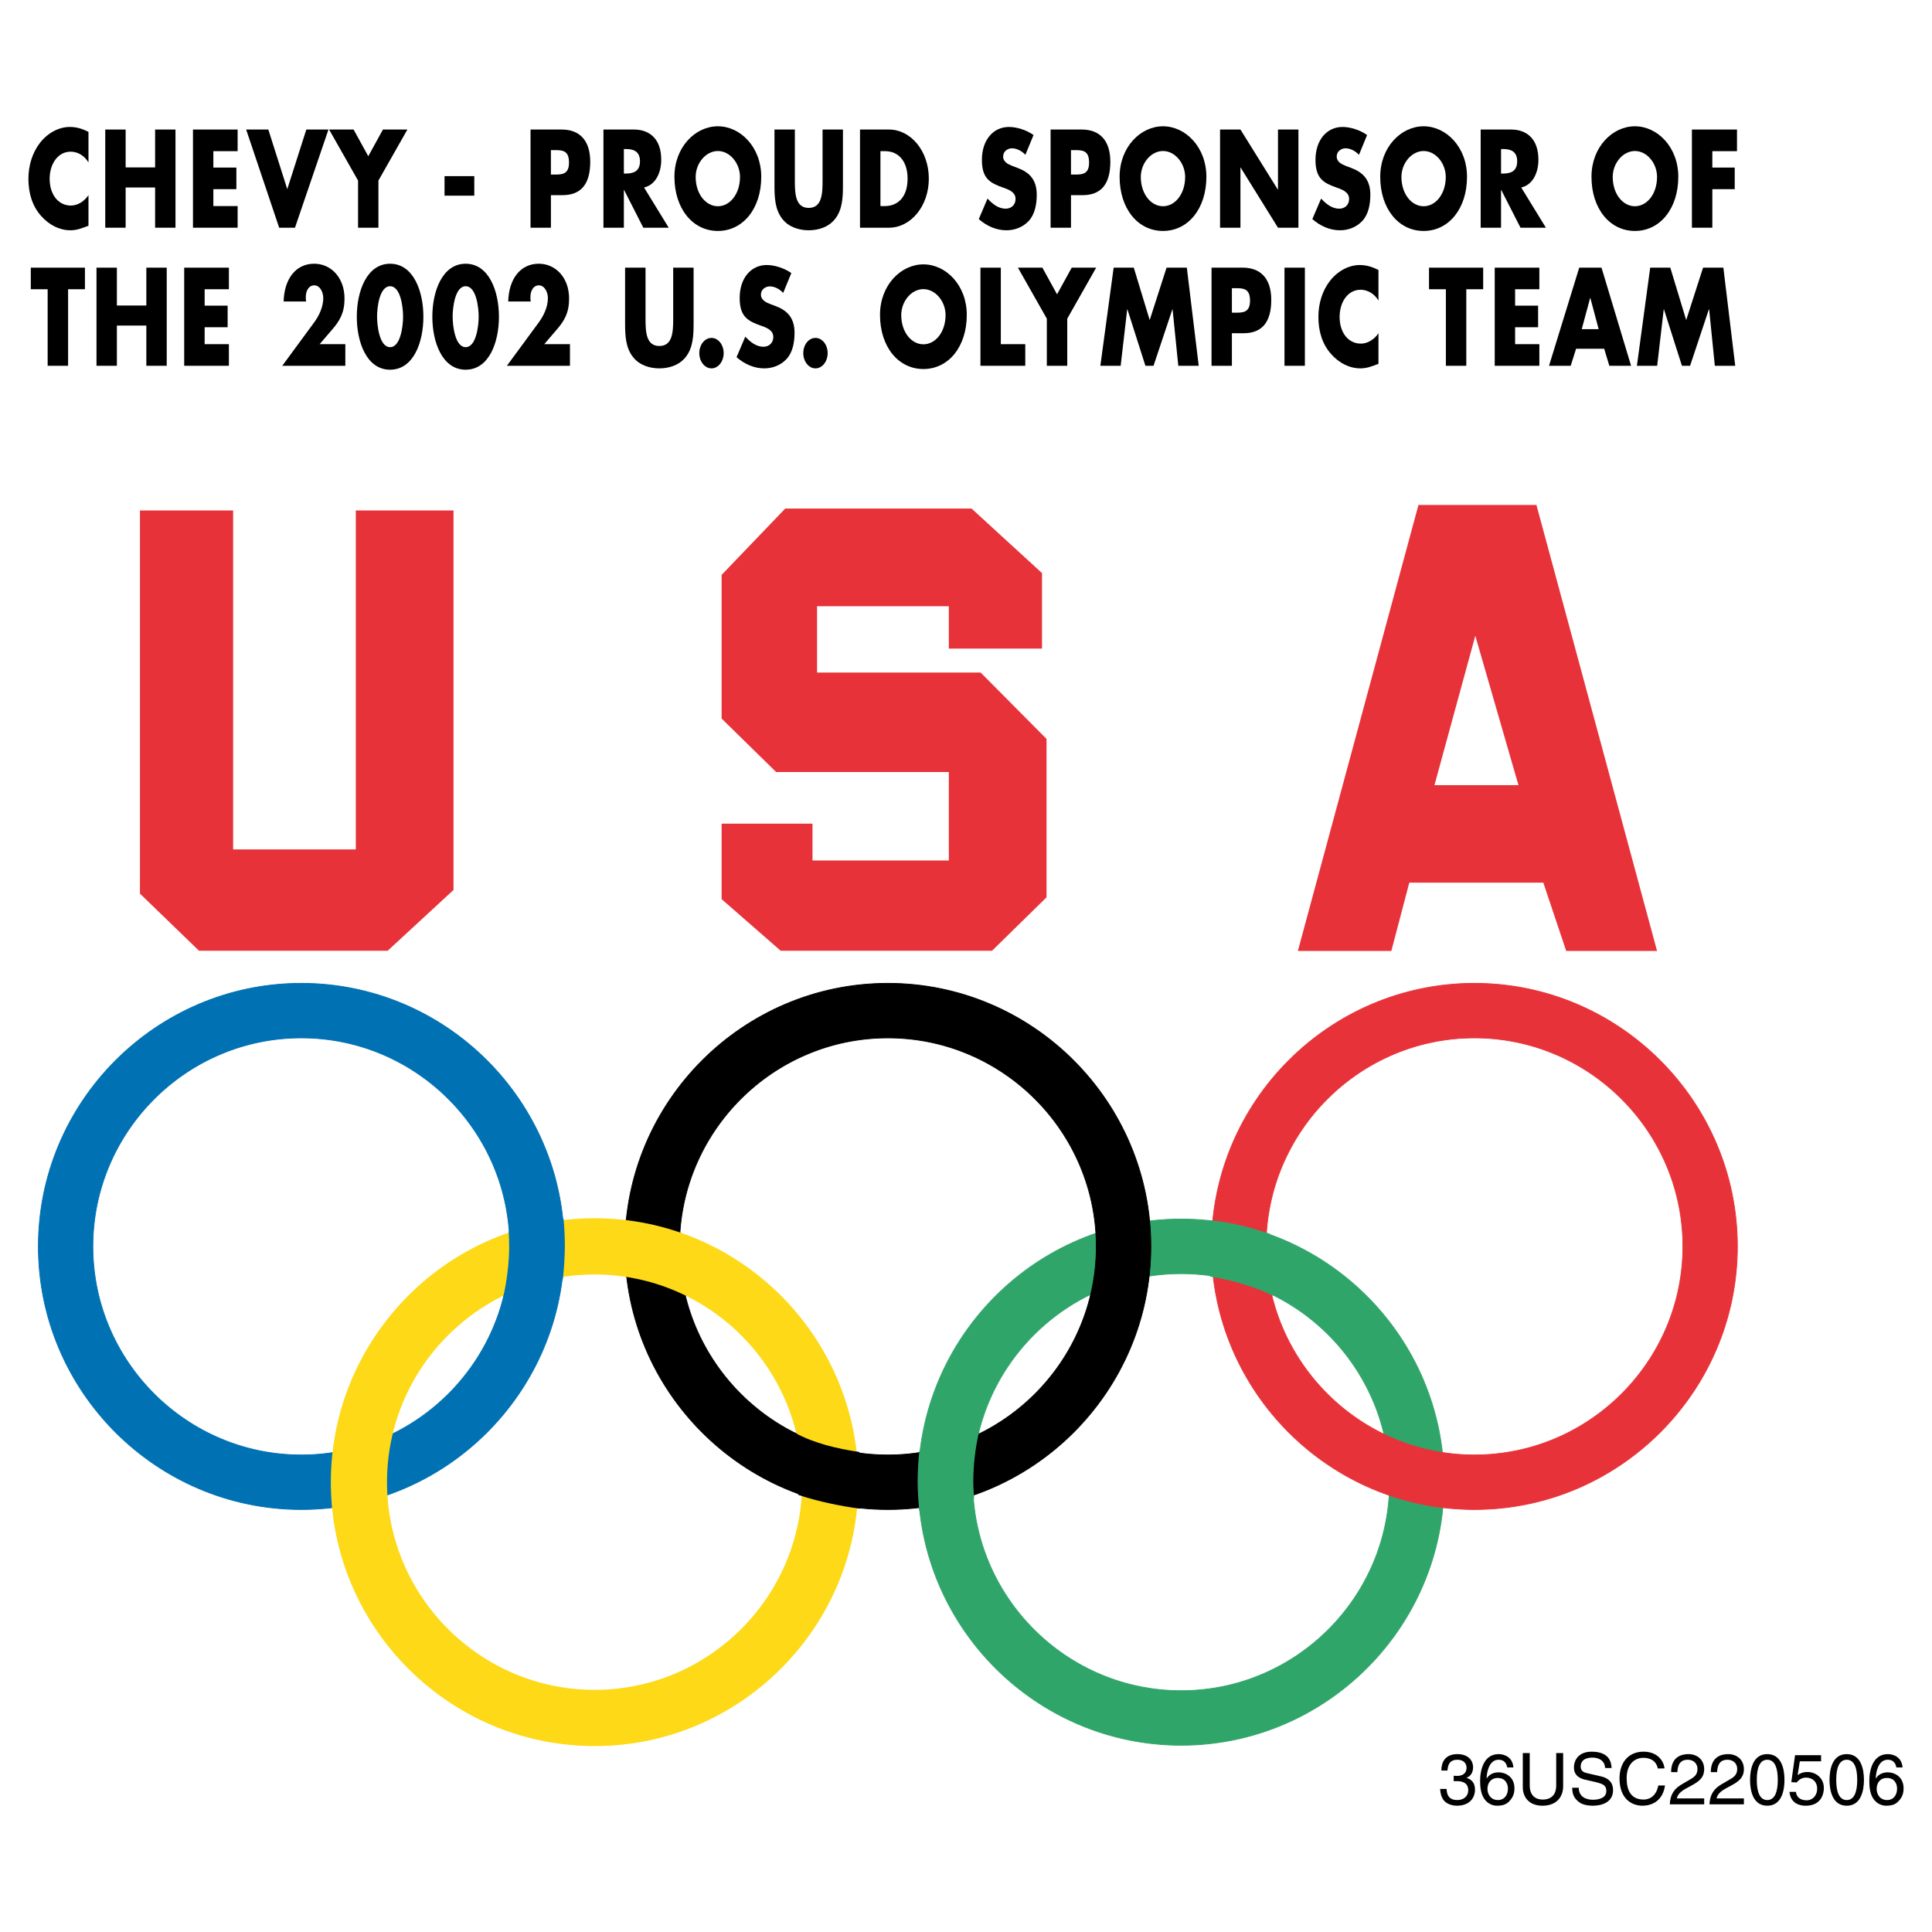<?xml version="1.0" encoding="utf-8"?>
<!-- Generator: Adobe Illustrator 13.0.0, SVG Export Plug-In . SVG Version: 6.00 Build 14948)  -->
<!DOCTYPE svg PUBLIC "-//W3C//DTD SVG 1.0//EN" "http://www.w3.org/TR/2001/REC-SVG-20010904/DTD/svg10.dtd">
<svg version="1.0" id="Layer_1" xmlns="http://www.w3.org/2000/svg" xmlns:xlink="http://www.w3.org/1999/xlink" x="0px" y="0px"
	 width="192.756px" height="192.756px" viewBox="0 0 192.756 192.756" enable-background="new 0 0 192.756 192.756"
	 xml:space="preserve">
<g>
	<polygon fill-rule="evenodd" clip-rule="evenodd" fill="#FFFFFF" points="0,0 192.756,0 192.756,192.756 0,192.756 0,0 	"/>
	
		<path fill-rule="evenodd" clip-rule="evenodd" fill="#30A56A" stroke="#30A56A" stroke-width="0.074" stroke-miterlimit="2.613" d="
		M117.844,121.625c14.452,0,26.236,11.793,26.236,26.252c0,14.455-11.784,26.248-26.236,26.248
		c-14.451,0-26.236-11.793-26.236-26.248C91.607,133.418,103.393,121.625,117.844,121.625L117.844,121.625z M117.844,127.074
		c11.454,0,20.795,9.342,20.795,20.803c0,11.457-9.341,20.803-20.795,20.803c-11.452,0-20.794-9.346-20.794-20.803
		C97.05,136.416,106.392,127.074,117.844,127.074L117.844,127.074z"/>
	
		<path fill-rule="evenodd" clip-rule="evenodd" fill="#E73239" stroke="#E73239" stroke-width="0.074" stroke-miterlimit="2.613" d="
		M147.105,98.105c14.451,0,26.236,11.793,26.236,26.252c0,14.455-11.785,26.248-26.236,26.248s-26.236-11.793-26.236-26.248
		C120.869,109.898,132.654,98.105,147.105,98.105L147.105,98.105z M147.105,103.551c11.454,0,20.796,9.346,20.796,20.807
		c0,11.457-9.342,20.803-20.796,20.803c-11.452,0-20.794-9.346-20.794-20.803C126.312,112.896,135.653,103.551,147.105,103.551
		L147.105,103.551z"/>
	
		<path fill-rule="evenodd" clip-rule="evenodd" fill="#30A56A" stroke="#30A56A" stroke-width="0.11" stroke-miterlimit="2.613" d="
		M120.749,121.816c1.854,0.125,4.184,0.738,5.897,1.33c-0.027,0.43-0.141,0.82-0.141,1.258c0.238,1.646,0.188,3.248,0.461,4.785
		c-1.815-0.881-4.114-1.553-6.176-1.873c-0.108-0.971-0.215-2.006-0.07-2.959C120.721,123.498,120.667,122.65,120.749,121.816
		L120.749,121.816z"/>
	
		<path fill-rule="evenodd" clip-rule="evenodd" fill="#0071B3" stroke="#0071B3" stroke-width="0.074" stroke-miterlimit="2.613" d="
		M30.062,98.105c14.451,0,26.236,11.793,26.236,26.252c0,14.455-11.785,26.248-26.236,26.248c-14.452,0-26.236-11.793-26.236-26.248
		C3.826,109.898,15.611,98.105,30.062,98.105L30.062,98.105z M30.062,103.551c11.453,0,20.794,9.346,20.794,20.807
		c0,11.457-9.342,20.803-20.794,20.803c-11.454,0-20.795-9.346-20.795-20.803C9.267,112.896,18.609,103.551,30.062,103.551
		L30.062,103.551z"/>
	
		<path fill-rule="evenodd" clip-rule="evenodd" fill="#00B6E8" stroke="#000000" stroke-width="0.176" stroke-miterlimit="2.613" d="
		M85.436,150.414c-1.85-0.223-3.646-0.641-5.359-1.229c0.027-0.434,0.039-0.871,0.039-1.309c0-1.646-0.191-3.248-0.555-4.785
		c1.812,0.879,3.775,1.502,5.829,1.822c0.113,0.973,0.171,1.959,0.171,2.963C85.561,148.732,85.518,149.578,85.436,150.414
		L85.436,150.414z M62.518,127.316c-0.113-0.971-0.171-1.959-0.171-2.959c0-0.859,0.042-1.707,0.124-2.541
		c1.854,0.223,3.646,0.641,5.364,1.232c-0.028,0.43-0.043,0.867-0.043,1.309c0,1.643,0.195,3.244,0.558,4.783
		C66.534,128.262,64.575,127.637,62.518,127.316L62.518,127.316z"/>
	<path fill-rule="evenodd" clip-rule="evenodd" stroke="#000000" stroke-width="0.074" stroke-miterlimit="2.613" d="
		M88.585,98.105c14.449,0,26.238,11.793,26.238,26.252c0,14.455-11.789,26.248-26.238,26.248c-14.451,0-26.239-11.793-26.239-26.248
		C62.346,109.898,74.134,98.105,88.585,98.105L88.585,98.105z M88.585,103.551c11.45,0,20.792,9.346,20.792,20.807
		c0,11.457-9.342,20.803-20.792,20.803c-11.453,0-20.794-9.346-20.794-20.803C67.792,112.896,77.133,103.551,88.585,103.551
		L88.585,103.551z"/>
	
		<path fill-rule="evenodd" clip-rule="evenodd" fill="#FDD918" stroke="#FDD918" stroke-width="0.164" stroke-miterlimit="2.613" d="
		M59.324,121.625c14.452,0,26.236,11.793,26.236,26.252c0,14.455-11.785,26.248-26.236,26.248s-26.236-11.793-26.236-26.248
		C33.088,133.418,44.873,121.625,59.324,121.625L59.324,121.625z M59.324,127.074c11.454,0,20.791,9.342,20.791,20.803
		c0,11.457-9.337,20.803-20.791,20.803c-11.453,0-20.794-9.346-20.794-20.803C38.53,136.416,47.871,127.074,59.324,127.074
		L59.324,127.074z"/>
	
		<path fill-rule="evenodd" clip-rule="evenodd" fill="#30A56A" stroke="#30A56A" stroke-width="0.11" stroke-miterlimit="2.613" d="
		M91.767,150.68c-0.078-0.836-0.16-1.947-0.16-2.803c0-1.004,0.059-2.104,0.168-3.076c2.061-0.32,4.02-0.979,5.832-1.861
		c-0.363,1.537-0.558,3.291-0.558,4.938c0,0.438,0.054,1.176,0.082,1.607C95.417,150.08,93.622,150.457,91.767,150.68L91.767,150.68
		z"/>
	<path fill-rule="evenodd" clip-rule="evenodd" fill="#E73239" d="M153.976,88.062h-13.37l-1.791,6.815h-9.326l12.031-44.498h11.77
		l12.035,44.498h-9.064L153.976,88.062L153.976,88.062z M147.191,63.429l-4.075,14.909h8.381L147.191,63.429L147.191,63.429z"/>
	<polygon fill-rule="evenodd" clip-rule="evenodd" fill="#E73239" points="94.664,60.482 81.517,60.482 81.517,67.099 
		97.838,67.099 104.412,73.72 104.412,89.526 98.974,94.858 77.89,94.858 71.995,89.708 71.995,82.175 81.063,82.175 81.063,85.852 
		94.664,85.852 94.664,77.026 77.437,77.026 71.995,71.693 71.995,57.359 78.342,50.739 96.933,50.739 103.959,57.175 
		103.959,64.71 94.664,64.71 94.664,60.482 	"/>
	<polygon fill-rule="evenodd" clip-rule="evenodd" fill="#E73239" points="35.5,84.748 35.5,50.926 45.248,50.926 45.248,88.791 
		38.674,94.858 19.858,94.858 13.963,89.158 13.963,50.926 23.258,50.926 23.258,84.748 35.5,84.748 	"/>
	
		<path fill-rule="evenodd" clip-rule="evenodd" fill="#0071B3" stroke="#0071B3" stroke-width="0.11" stroke-miterlimit="2.613" d="
		M50.81,122.891c1.714-0.656,3.513-1.016,5.364-1.238c0.082,0.836,0.125,1.846,0.125,2.705c0,1-0.086,2.264-0.195,3.236
		c-2.057,0.32-4.041,0.965-5.852,1.844c0.363-1.535,0.604-3.438,0.604-5.08C50.857,123.916,50.833,123.32,50.81,122.891
		L50.81,122.891z"/>
	<path fill-rule="evenodd" clip-rule="evenodd" stroke="#000000" stroke-width="0.11" stroke-miterlimit="2.613" d="
		M85.69,144.914c0.108,0.973,0.082,1.959,0.082,2.963c0,0.855,0.085,1.746,0.003,2.58c-1.85-0.223-4.368-0.768-6.084-1.357
		c0.026-0.434,0-0.996,0-1.438c0-1.643-0.024-3.119-0.388-4.656C81.204,144.055,83.546,144.594,85.69,144.914L85.69,144.914z"/>
	<path fill-rule="evenodd" clip-rule="evenodd" d="M145.037,177.166c0.105,0.008,0.223,0.016,0.328,0.016
		c0.483,0,0.952-0.191,0.952-0.82c0-0.301-0.176-0.791-0.925-0.791c-0.891,0-0.949,0.725-0.976,1.076h-0.613
		c0-0.734,0.3-1.639,1.615-1.639c0.973,0,1.551,0.555,1.551,1.318c0,0.641-0.371,0.949-0.645,1.031v0.02
		c0.488,0.156,0.836,0.496,0.836,1.168c0,0.818-0.528,1.611-1.804,1.611c-0.371,0-0.685-0.094-0.926-0.223
		c-0.559-0.289-0.706-0.871-0.75-1.449h0.648c0.023,0.473,0.137,1.107,1.07,1.107c0.64,0,1.089-0.391,1.089-0.969
		c0-0.844-0.741-0.918-1.167-0.918c-0.095,0-0.191,0.004-0.285,0.004V177.166L145.037,177.166z"/>
	<path fill-rule="evenodd" clip-rule="evenodd" d="M148.405,178.482c0-0.594,0.34-1.094,1.027-1.094
		c0.776,0,1.015,0.613,1.015,1.059c0,0.674-0.386,1.145-0.983,1.145C148.726,179.592,148.405,179.016,148.405,178.482
		L148.405,178.482z M150.989,176.342c-0.066-1.021-0.885-1.334-1.464-1.334c-1.495,0-1.854,1.582-1.854,2.682
		c0,0.656,0.086,1.268,0.387,1.736c0.355,0.559,0.905,0.73,1.292,0.73c0.703,0,1.003-0.195,1.269-0.484
		c0.34-0.371,0.477-0.742,0.477-1.252c0-1.199-0.957-1.594-1.57-1.594c-0.683,0-1.033,0.34-1.19,0.613l-0.011-0.016
		c0-0.527,0.207-1.854,1.19-1.854c0.539,0,0.784,0.332,0.863,0.771H150.989L150.989,176.342z"/>
	<path fill-rule="evenodd" clip-rule="evenodd" d="M155.956,174.902v3.318c0,1.049-0.656,1.936-2.058,1.936
		c-1.379,0-1.968-0.887-1.968-1.84v-3.414h0.691v3.221c0,1.113,0.675,1.42,1.296,1.42c0.636,0,1.346-0.291,1.346-1.404v-3.236
		H155.956L155.956,174.902z"/>
	<path fill-rule="evenodd" clip-rule="evenodd" d="M160.788,176.396c-0.027-0.561-0.207-1.631-1.995-1.631
		c-1.24,0-1.761,0.781-1.761,1.584c0,0.891,0.754,1.125,1.09,1.203l1.051,0.242c0.839,0.199,1.089,0.371,1.089,0.906
		c0,0.732-0.84,0.861-1.339,0.861c-0.656,0-1.41-0.273-1.41-1.197h-0.651c0,0.475,0.086,0.904,0.523,1.301
		c0.226,0.205,0.598,0.49,1.545,0.49c0.875,0,2.004-0.336,2.004-1.545c0-0.816-0.501-1.215-1.165-1.371l-1.459-0.34
		c-0.302-0.066-0.605-0.211-0.605-0.648c0-0.771,0.733-0.896,1.167-0.896c0.578,0,1.234,0.254,1.269,1.041H160.788L160.788,176.396z
		"/>
	<path fill-rule="evenodd" clip-rule="evenodd" d="M165.402,176.439c-0.194-0.896-0.94-1.061-1.433-1.061
		c-0.929,0-1.679,0.682-1.679,2.033c0,1.203,0.429,2.131,1.698,2.131c0.449,0,1.227-0.215,1.464-1.404h0.667
		c-0.284,1.932-1.854,2.018-2.235,2.018c-1.165,0-2.305-0.756-2.305-2.725c0-1.578,0.898-2.666,2.39-2.666
		c1.315,0,2.003,0.82,2.1,1.674H165.402L165.402,176.439z"/>
	<path fill-rule="evenodd" clip-rule="evenodd" d="M166.726,176.807c0-1.635,1.19-1.799,1.733-1.799c0.871,0,1.568,0.562,1.568,1.5
		c0,0.896-0.593,1.271-1.342,1.674l-0.519,0.285c-0.685,0.373-0.836,0.77-0.863,0.959h2.724v0.594h-3.431
		c0.035-1.041,0.508-1.596,1.18-1.99l0.663-0.387c0.535-0.305,0.918-0.512,0.918-1.164c0-0.4-0.255-0.908-0.991-0.908
		c-0.95,0-0.993,0.881-1.012,1.236H166.726L166.726,176.807z"/>
	<path fill-rule="evenodd" clip-rule="evenodd" d="M170.688,176.807c0-1.635,1.19-1.799,1.732-1.799c0.871,0,1.569,0.562,1.569,1.5
		c0,0.896-0.59,1.271-1.343,1.674l-0.52,0.285c-0.683,0.373-0.831,0.77-0.858,0.959h2.721v0.594h-3.432
		c0.039-1.041,0.509-1.596,1.18-1.99l0.663-0.387c0.535-0.305,0.922-0.512,0.922-1.164c0-0.4-0.258-0.908-0.992-0.908
		c-0.949,0-0.991,0.881-1.014,1.236H170.688L170.688,176.807z"/>
	<path fill-rule="evenodd" clip-rule="evenodd" d="M177.371,177.58c0,1.258-0.328,2.012-1.051,2.012
		c-0.718,0-1.045-0.754-1.045-2.012c0-1.254,0.327-2.01,1.045-2.01C177.043,175.57,177.371,176.326,177.371,177.58L177.371,177.58z
		 M178.038,177.58c0-1.039-0.276-2.572-1.718-2.572c-1.44,0-1.717,1.533-1.717,2.572c0,1.043,0.276,2.576,1.717,2.576
		C177.762,180.156,178.038,178.623,178.038,177.58L178.038,177.58z"/>
	<path fill-rule="evenodd" clip-rule="evenodd" d="M179.351,177.104c0.215-0.164,0.519-0.312,0.972-0.312
		c0.812,0,1.643,0.566,1.643,1.602c0,0.559-0.245,1.764-1.818,1.764c-0.652,0-1.495-0.262-1.616-1.383h0.647
		c0.066,0.582,0.5,0.84,1.066,0.84c0.645,0,1.054-0.523,1.054-1.146c0-0.723-0.491-1.117-1.112-1.117
		c-0.362,0-0.691,0.176-0.929,0.484l-0.539-0.031l0.375-2.689h2.596v0.613h-2.123L179.351,177.104L179.351,177.104z"/>
	<path fill-rule="evenodd" clip-rule="evenodd" d="M185.296,177.58c0,1.258-0.329,2.012-1.047,2.012c-0.723,0-1.05-0.754-1.05-2.012
		c0-1.254,0.327-2.01,1.05-2.01C184.967,175.57,185.296,176.326,185.296,177.58L185.296,177.58z M185.967,177.58
		c0-1.039-0.281-2.572-1.718-2.572c-1.44,0-1.718,1.533-1.718,2.572c0,1.043,0.277,2.576,1.718,2.576
		C185.686,180.156,185.967,178.623,185.967,177.58L185.967,177.58z"/>
	<path fill-rule="evenodd" clip-rule="evenodd" d="M189.816,176.342c-0.066-1.021-0.887-1.334-1.464-1.334
		c-1.495,0-1.851,1.582-1.851,2.682c0,0.656,0.082,1.268,0.382,1.736c0.355,0.559,0.906,0.73,1.293,0.73
		c0.706,0,1.003-0.195,1.269-0.484c0.339-0.371,0.476-0.742,0.476-1.252c0-1.199-0.956-1.594-1.568-1.594
		c-0.685,0-1.031,0.34-1.191,0.613l-0.012-0.016c0-0.527,0.207-1.854,1.19-1.854c0.543,0,0.785,0.332,0.863,0.771H189.816
		L189.816,176.342z M187.235,178.482c0-0.594,0.332-1.094,1.027-1.094c0.776,0,1.01,0.613,1.01,1.059
		c0,0.674-0.386,1.145-0.983,1.145C187.556,179.592,187.235,179.016,187.235,178.482L187.235,178.482z"/>
	<path fill-rule="evenodd" clip-rule="evenodd" d="M8.827,16.21c-0.414-0.703-1.089-1.077-1.784-1.077
		c-1.246,0-2.089,1.194-2.089,2.713c0,1.546,0.851,2.662,2.12,2.662c0.664,0,1.327-0.403,1.753-1.039v3.053
		c-0.676,0.258-1.164,0.453-1.796,0.453c-1.089,0-2.128-0.519-2.939-1.441c-0.863-0.976-1.257-2.244-1.257-3.7
		c0-1.339,0.406-2.624,1.155-3.583c0.765-0.988,1.878-1.586,2.979-1.586c0.655,0,1.256,0.181,1.858,0.493V16.21L8.827,16.21z"/>
	<polygon fill-rule="evenodd" clip-rule="evenodd" points="15.475,16.703 15.475,12.924 17.509,12.924 17.509,22.718 15.475,22.718 
		15.475,18.705 12.535,18.705 12.535,22.718 10.501,22.718 10.501,12.924 12.535,12.924 12.535,16.703 15.475,16.703 	"/>
	<polygon fill-rule="evenodd" clip-rule="evenodd" points="21.287,15.083 21.287,16.718 23.583,16.718 23.583,18.873 21.287,18.873 
		21.287,20.559 23.708,20.559 23.708,22.718 19.253,22.718 19.253,12.924 23.708,12.924 23.708,15.083 21.287,15.083 	"/>
	<polygon fill-rule="evenodd" clip-rule="evenodd" points="28.661,18.873 30.562,12.924 32.771,12.924 29.43,22.718 27.853,22.718 
		24.559,12.924 26.771,12.924 28.661,18.873 	"/>
	<polygon fill-rule="evenodd" clip-rule="evenodd" points="32.834,12.924 35.277,12.924 36.742,15.586 38.206,12.924 40.646,12.924 
		37.756,18.014 37.756,22.718 35.723,22.718 35.723,18.014 32.834,12.924 	"/>
	<polygon fill-rule="evenodd" clip-rule="evenodd" points="44.351,17.573 47.32,17.573 47.32,19.521 44.351,19.521 44.351,17.573 	
		"/>
	<path fill-rule="evenodd" clip-rule="evenodd" d="M52.931,12.924h3.115c1.682,0,2.842,0.976,2.842,3.22
		c0,2.315-0.996,3.327-2.772,3.327h-1.151v3.248h-2.034V12.924L52.931,12.924z M54.964,17.417h0.343c0.738,0,1.463,0,1.463-1.195
		c0-1.234-0.675-1.245-1.463-1.245h-0.343V17.417L54.964,17.417z"/>
	<path fill-rule="evenodd" clip-rule="evenodd" d="M66.718,22.718h-2.534l-1.92-3.767h-0.02v3.767h-2.038v-9.794h3.045
		c1.546,0,2.721,0.925,2.721,3.014c0,1.35-0.605,2.521-1.714,2.768L66.718,22.718L66.718,22.718z M62.244,17.315h0.195
		c0.664,0,1.413-0.156,1.413-1.222c0-1.065-0.749-1.223-1.413-1.223h-0.195V17.315L62.244,17.315z"/>
	<path fill-rule="evenodd" clip-rule="evenodd" d="M75.95,17.64c0,3.169-1.819,5.402-4.329,5.402c-2.514,0-4.333-2.233-4.333-5.402
		c0-2.959,2.077-5.041,4.333-5.041C73.873,12.599,75.95,14.681,75.95,17.64L75.95,17.64z M69.407,17.651c0,1.69,1,2.925,2.214,2.925
		c1.214,0,2.209-1.234,2.209-2.925c0-1.35-0.995-2.584-2.209-2.584C70.406,15.067,69.407,16.301,69.407,17.651L69.407,17.651z"/>
	<path fill-rule="evenodd" clip-rule="evenodd" d="M84.101,12.924v5.508c0,1.26-0.039,2.506-0.82,3.454
		c-0.656,0.805-1.682,1.089-2.596,1.089c-0.913,0-1.944-0.285-2.596-1.089c-0.78-0.948-0.82-2.194-0.82-3.454v-5.508h2.034v5.156
		c0,1.272,0.074,2.662,1.382,2.662c1.308,0,1.382-1.39,1.382-2.662v-5.156H84.101L84.101,12.924z"/>
	<path fill-rule="evenodd" clip-rule="evenodd" d="M85.803,12.924h2.889c2.182,0,3.977,2.143,3.977,4.898
		c0,2.753-1.807,4.896-3.977,4.896h-2.889V12.924L85.803,12.924z M87.841,20.559h0.456c1.214,0,2.253-0.827,2.253-2.736
		c0-1.756-0.925-2.74-2.233-2.74h-0.476V20.559L87.841,20.559z"/>
	<path fill-rule="evenodd" clip-rule="evenodd" d="M102.304,15.445c-0.375-0.391-0.852-0.648-1.352-0.648
		c-0.37,0-0.869,0.27-0.869,0.817c0,0.57,0.55,0.792,0.905,0.936l0.516,0.196c1.093,0.402,1.932,1.089,1.932,2.673
		c0,0.973-0.187,1.972-0.808,2.636c-0.613,0.647-1.433,0.921-2.222,0.921c-0.987,0-1.955-0.414-2.752-1.117l0.871-2.049
		c0.508,0.559,1.112,1.011,1.808,1.011c0.477,0,0.988-0.296,0.988-0.988c0-0.713-0.801-0.96-1.237-1.116
		c-1.277-0.453-2.12-0.87-2.12-2.763c0-1.992,1.132-3.288,2.701-3.288c0.788,0,1.757,0.312,2.451,0.805L102.304,15.445
		L102.304,15.445z"/>
	<path fill-rule="evenodd" clip-rule="evenodd" d="M104.817,12.924h3.115c1.682,0,2.846,0.976,2.846,3.22
		c0,2.315-0.999,3.327-2.771,3.327h-1.155v3.248h-2.034V12.924L104.817,12.924z M106.852,17.417h0.343c0.738,0,1.464,0,1.464-1.195
		c0-1.234-0.675-1.245-1.464-1.245h-0.343V17.417L106.852,17.417z"/>
	<path fill-rule="evenodd" clip-rule="evenodd" d="M120.361,17.64c0,3.169-1.814,5.402-4.329,5.402
		c-2.514,0-4.328-2.233-4.328-5.402c0-2.959,2.077-5.041,4.328-5.041C118.285,12.599,120.361,14.681,120.361,17.64L120.361,17.64z
		 M113.819,17.651c0,1.69,0.999,2.925,2.213,2.925s2.21-1.234,2.21-2.925c0-1.35-0.996-2.584-2.21-2.584
		S113.819,16.301,113.819,17.651L113.819,17.651z"/>
	<polygon fill-rule="evenodd" clip-rule="evenodd" points="121.725,12.924 123.759,12.924 127.486,18.912 127.505,18.912 
		127.505,12.924 129.544,12.924 129.544,22.718 127.505,22.718 123.777,16.718 123.759,16.718 123.759,22.718 121.725,22.718 
		121.725,12.924 	"/>
	<path fill-rule="evenodd" clip-rule="evenodd" d="M135.586,15.445c-0.375-0.391-0.851-0.648-1.351-0.648
		c-0.375,0-0.871,0.27-0.871,0.817c0,0.57,0.552,0.792,0.902,0.936l0.52,0.196c1.089,0.402,1.933,1.089,1.933,2.673
		c0,0.973-0.188,1.972-0.812,2.636c-0.613,0.647-1.434,0.921-2.221,0.921c-0.988,0-1.952-0.414-2.752-1.117l0.874-2.049
		c0.507,0.559,1.108,1.011,1.807,1.011c0.478,0,0.984-0.296,0.984-0.988c0-0.713-0.801-0.96-1.234-1.116
		c-1.28-0.453-2.119-0.87-2.119-2.763c0-1.992,1.133-3.288,2.701-3.288c0.789,0,1.753,0.312,2.448,0.805L135.586,15.445
		L135.586,15.445z"/>
	<path fill-rule="evenodd" clip-rule="evenodd" d="M146.364,17.64c0,3.169-1.814,5.402-4.329,5.402c-2.514,0-4.33-2.233-4.33-5.402
		c0-2.959,2.077-5.041,4.33-5.041C144.287,12.599,146.364,14.681,146.364,17.64L146.364,17.64z M139.821,17.651
		c0,1.69,1,2.925,2.214,2.925s2.209-1.234,2.209-2.925c0-1.35-0.995-2.584-2.209-2.584S139.821,16.301,139.821,17.651
		L139.821,17.651z"/>
	<path fill-rule="evenodd" clip-rule="evenodd" d="M154.234,22.718H151.7l-1.92-3.767h-0.021v3.767h-2.033v-9.794h3.041
		c1.545,0,2.721,0.925,2.721,3.014c0,1.35-0.601,2.521-1.714,2.768L154.234,22.718L154.234,22.718z M149.76,17.315h0.196
		c0.667,0,1.413-0.156,1.413-1.222c0-1.065-0.746-1.223-1.413-1.223h-0.196V17.315L149.76,17.315z"/>
	<path fill-rule="evenodd" clip-rule="evenodd" d="M167.444,17.64c0,3.169-1.819,5.402-4.329,5.402
		c-2.514,0-4.333-2.233-4.333-5.402c0-2.959,2.08-5.041,4.333-5.041C165.367,12.599,167.444,14.681,167.444,17.64L167.444,17.64z
		 M160.901,17.651c0,1.69,1,2.925,2.214,2.925s2.209-1.234,2.209-2.925c0-1.35-0.995-2.584-2.209-2.584
		S160.901,16.301,160.901,17.651L160.901,17.651z"/>
	<polygon fill-rule="evenodd" clip-rule="evenodd" points="170.84,15.083 170.84,16.718 173.073,16.718 173.073,18.873 
		170.84,18.873 170.84,22.718 168.803,22.718 168.803,12.924 173.3,12.924 173.3,15.083 170.84,15.083 	"/>
	<polygon fill-rule="evenodd" clip-rule="evenodd" points="6.793,36.494 4.754,36.494 4.754,28.858 3.073,28.858 3.073,26.704 
		8.475,26.704 8.475,28.858 6.793,28.858 6.793,36.494 	"/>
	<polygon fill-rule="evenodd" clip-rule="evenodd" points="14.6,30.482 14.6,26.704 16.633,26.704 16.633,36.494 14.6,36.494 
		14.6,32.481 11.661,32.481 11.661,36.494 9.627,36.494 9.627,26.704 11.661,26.704 11.661,30.482 14.6,30.482 	"/>
	<polygon fill-rule="evenodd" clip-rule="evenodd" points="20.417,28.858 20.417,30.495 22.711,30.495 22.711,32.649 20.417,32.649 
		20.417,34.338 22.837,34.338 22.837,36.494 18.378,36.494 18.378,26.704 22.837,26.704 22.837,28.858 20.417,28.858 	"/>
	<path fill-rule="evenodd" clip-rule="evenodd" d="M34.454,34.338v2.156h-6.292l3.197-4.349c0.457-0.625,0.894-1.507,0.894-2.404
		c0-0.625-0.352-1.273-0.894-1.273c-0.55,0-0.851,0.53-0.851,1.194c0,0.129,0.012,0.273,0.031,0.418h-2.241
		c0.063-2.249,1.203-3.768,3.053-3.768c1.64,0,3.022,1.351,3.022,3.479c0,1.406-0.469,2.221-1.269,3.131l-1.214,1.416H34.454
		L34.454,34.338z"/>
	<path fill-rule="evenodd" clip-rule="evenodd" d="M42.242,31.599c0,2.545-0.983,5.286-3.323,5.286
		c-2.338,0-3.321-2.741-3.321-5.286s0.996-5.286,3.321-5.286C41.247,26.313,42.242,29.054,42.242,31.599L42.242,31.599z
		 M37.62,31.586c0,0.945,0.249,3.05,1.299,3.05c1.05,0,1.297-2.104,1.297-3.05c0-0.948-0.247-3.028-1.297-3.028
		C37.869,28.558,37.62,30.638,37.62,31.586L37.62,31.586z"/>
	<path fill-rule="evenodd" clip-rule="evenodd" d="M49.78,31.599c0,2.545-0.984,5.286-3.322,5.286c-2.334,0-3.323-2.741-3.323-5.286
		s0.996-5.286,3.323-5.286C48.784,26.313,49.78,29.054,49.78,31.599L49.78,31.599z M45.161,31.586c0,0.945,0.25,3.05,1.297,3.05
		c1.05,0,1.299-2.104,1.299-3.05c0-0.948-0.249-3.028-1.299-3.028C45.411,28.558,45.161,30.638,45.161,31.586L45.161,31.586z"/>
	<path fill-rule="evenodd" clip-rule="evenodd" d="M56.865,34.338v2.156h-6.293l3.197-4.349c0.457-0.625,0.894-1.507,0.894-2.404
		c0-0.625-0.355-1.273-0.894-1.273c-0.55,0-0.851,0.53-0.851,1.194c0,0.129,0.007,0.273,0.031,0.418h-2.244
		c0.062-2.249,1.206-3.768,3.052-3.768c1.64,0,3.022,1.351,3.022,3.479c0,1.406-0.465,2.221-1.265,3.131L54.3,34.338H56.865
		L56.865,34.338z"/>
	<path fill-rule="evenodd" clip-rule="evenodd" d="M69.2,26.704v5.504c0,1.261-0.042,2.506-0.819,3.455
		c-0.656,0.804-1.683,1.09-2.596,1.09c-0.917,0-1.944-0.286-2.596-1.09c-0.781-0.948-0.824-2.193-0.824-3.455v-5.504h2.039v5.153
		c0,1.273,0.07,2.663,1.382,2.663c1.307,0,1.378-1.39,1.378-2.663v-5.153H69.2L69.2,26.704z"/>
	<path fill-rule="evenodd" clip-rule="evenodd" d="M72.199,35.232c0,0.833-0.539,1.52-1.214,1.52c-0.676,0-1.215-0.687-1.215-1.52
		c0-0.843,0.539-1.518,1.215-1.518C71.66,33.714,72.199,34.39,72.199,35.232L72.199,35.232z"/>
	<path fill-rule="evenodd" clip-rule="evenodd" d="M78.14,29.222c-0.375-0.391-0.851-0.649-1.351-0.649
		c-0.374,0-0.87,0.273-0.87,0.816c0,0.574,0.55,0.792,0.902,0.937l0.519,0.195c1.093,0.403,1.932,1.09,1.932,2.675
		c0,0.971-0.187,1.975-0.808,2.634c-0.613,0.652-1.437,0.922-2.226,0.922c-0.984,0-1.952-0.414-2.752-1.117l0.874-2.049
		c0.508,0.557,1.109,1.01,1.807,1.01c0.477,0,0.984-0.297,0.984-0.987c0-0.715-0.796-0.96-1.233-1.117
		c-1.277-0.453-2.12-0.871-2.12-2.764c0-1.986,1.132-3.287,2.701-3.287c0.789,0,1.753,0.312,2.452,0.803L78.14,29.222L78.14,29.222z
		"/>
	<path fill-rule="evenodd" clip-rule="evenodd" d="M82.575,35.232c0,0.833-0.539,1.52-1.215,1.52c-0.675,0-1.217-0.687-1.217-1.52
		c0-0.843,0.542-1.518,1.217-1.518C82.036,33.714,82.575,34.39,82.575,35.232L82.575,35.232z"/>
	<path fill-rule="evenodd" clip-rule="evenodd" d="M96.456,31.415c0,3.17-1.815,5.403-4.329,5.403s-4.329-2.233-4.329-5.403
		c0-2.959,2.076-5.039,4.329-5.039S96.456,28.456,96.456,31.415L96.456,31.415z M89.917,31.431c0,1.687,0.996,2.92,2.209,2.92
		c1.214,0,2.213-1.233,2.213-2.92c0-1.35-1-2.584-2.213-2.584C90.913,28.847,89.917,30.081,89.917,31.431L89.917,31.431z"/>
	<polygon fill-rule="evenodd" clip-rule="evenodd" points="99.852,34.338 102.291,34.338 102.291,36.494 97.819,36.494 
		97.819,26.704 99.852,26.704 99.852,34.338 	"/>
	<polygon fill-rule="evenodd" clip-rule="evenodd" points="101.558,26.704 103.998,26.704 105.462,29.366 106.926,26.704 
		109.365,26.704 106.48,31.793 106.48,36.494 104.442,36.494 104.442,31.793 101.558,26.704 	"/>
	<polygon fill-rule="evenodd" clip-rule="evenodd" points="111.11,26.704 113.117,26.704 114.706,31.934 116.388,26.704 
		118.41,26.704 119.597,36.494 117.559,36.494 116.988,30.857 116.97,30.857 115.088,36.494 114.279,36.494 112.48,30.857 
		112.461,30.857 111.809,36.494 109.783,36.494 111.11,26.704 	"/>
	<path fill-rule="evenodd" clip-rule="evenodd" d="M120.874,26.704h3.114c1.683,0,2.846,0.972,2.846,3.221
		c0,2.31-0.999,3.322-2.775,3.322h-1.151v3.248h-2.033V26.704L120.874,26.704z M122.907,31.197h0.343c0.738,0,1.465,0,1.465-1.195
		c0-1.234-0.675-1.249-1.465-1.249h-0.343V31.197L122.907,31.197z"/>
	<polygon fill-rule="evenodd" clip-rule="evenodd" points="128.154,26.704 130.188,26.704 130.188,36.494 128.154,36.494 
		128.154,26.704 	"/>
	<path fill-rule="evenodd" clip-rule="evenodd" d="M137.53,29.986c-0.418-0.698-1.093-1.078-1.788-1.078
		c-1.245,0-2.088,1.195-2.088,2.713c0,1.546,0.852,2.662,2.119,2.662c0.664,0,1.331-0.401,1.757-1.038v3.052
		c-0.676,0.262-1.164,0.454-1.8,0.454c-1.089,0-2.127-0.52-2.936-1.44c-0.862-0.973-1.258-2.246-1.258-3.701
		c0-1.339,0.403-2.624,1.152-3.584c0.77-0.987,1.878-1.584,2.979-1.584c0.656,0,1.258,0.184,1.862,0.496V29.986L137.53,29.986z"/>
	<polygon fill-rule="evenodd" clip-rule="evenodd" points="146.293,36.494 144.256,36.494 144.256,28.858 142.573,28.858 
		142.573,26.704 147.977,26.704 147.977,28.858 146.293,28.858 146.293,36.494 	"/>
	<polygon fill-rule="evenodd" clip-rule="evenodd" points="151.162,28.858 151.162,30.495 153.457,30.495 153.457,32.649 
		151.162,32.649 151.162,34.338 153.582,34.338 153.582,36.494 149.129,36.494 149.129,26.704 153.582,26.704 153.582,28.858 
		151.162,28.858 	"/>
	<path fill-rule="evenodd" clip-rule="evenodd" d="M157.247,34.792l-0.538,1.702h-2.163l3.015-9.791h2.221l2.951,9.791h-2.171
		l-0.512-1.702H157.247L157.247,34.792z M158.669,29.729h-0.02l-0.84,3.114h1.69L158.669,29.729L158.669,29.729z"/>
	<polygon fill-rule="evenodd" clip-rule="evenodd" points="164.641,26.704 166.645,26.704 168.232,31.934 169.915,26.704 
		171.94,26.704 173.124,36.494 171.09,36.494 170.521,30.857 170.497,30.857 168.619,36.494 167.807,36.494 166.011,30.857 
		165.992,30.857 165.336,36.494 163.314,36.494 164.641,26.704 	"/>
</g>
</svg>
